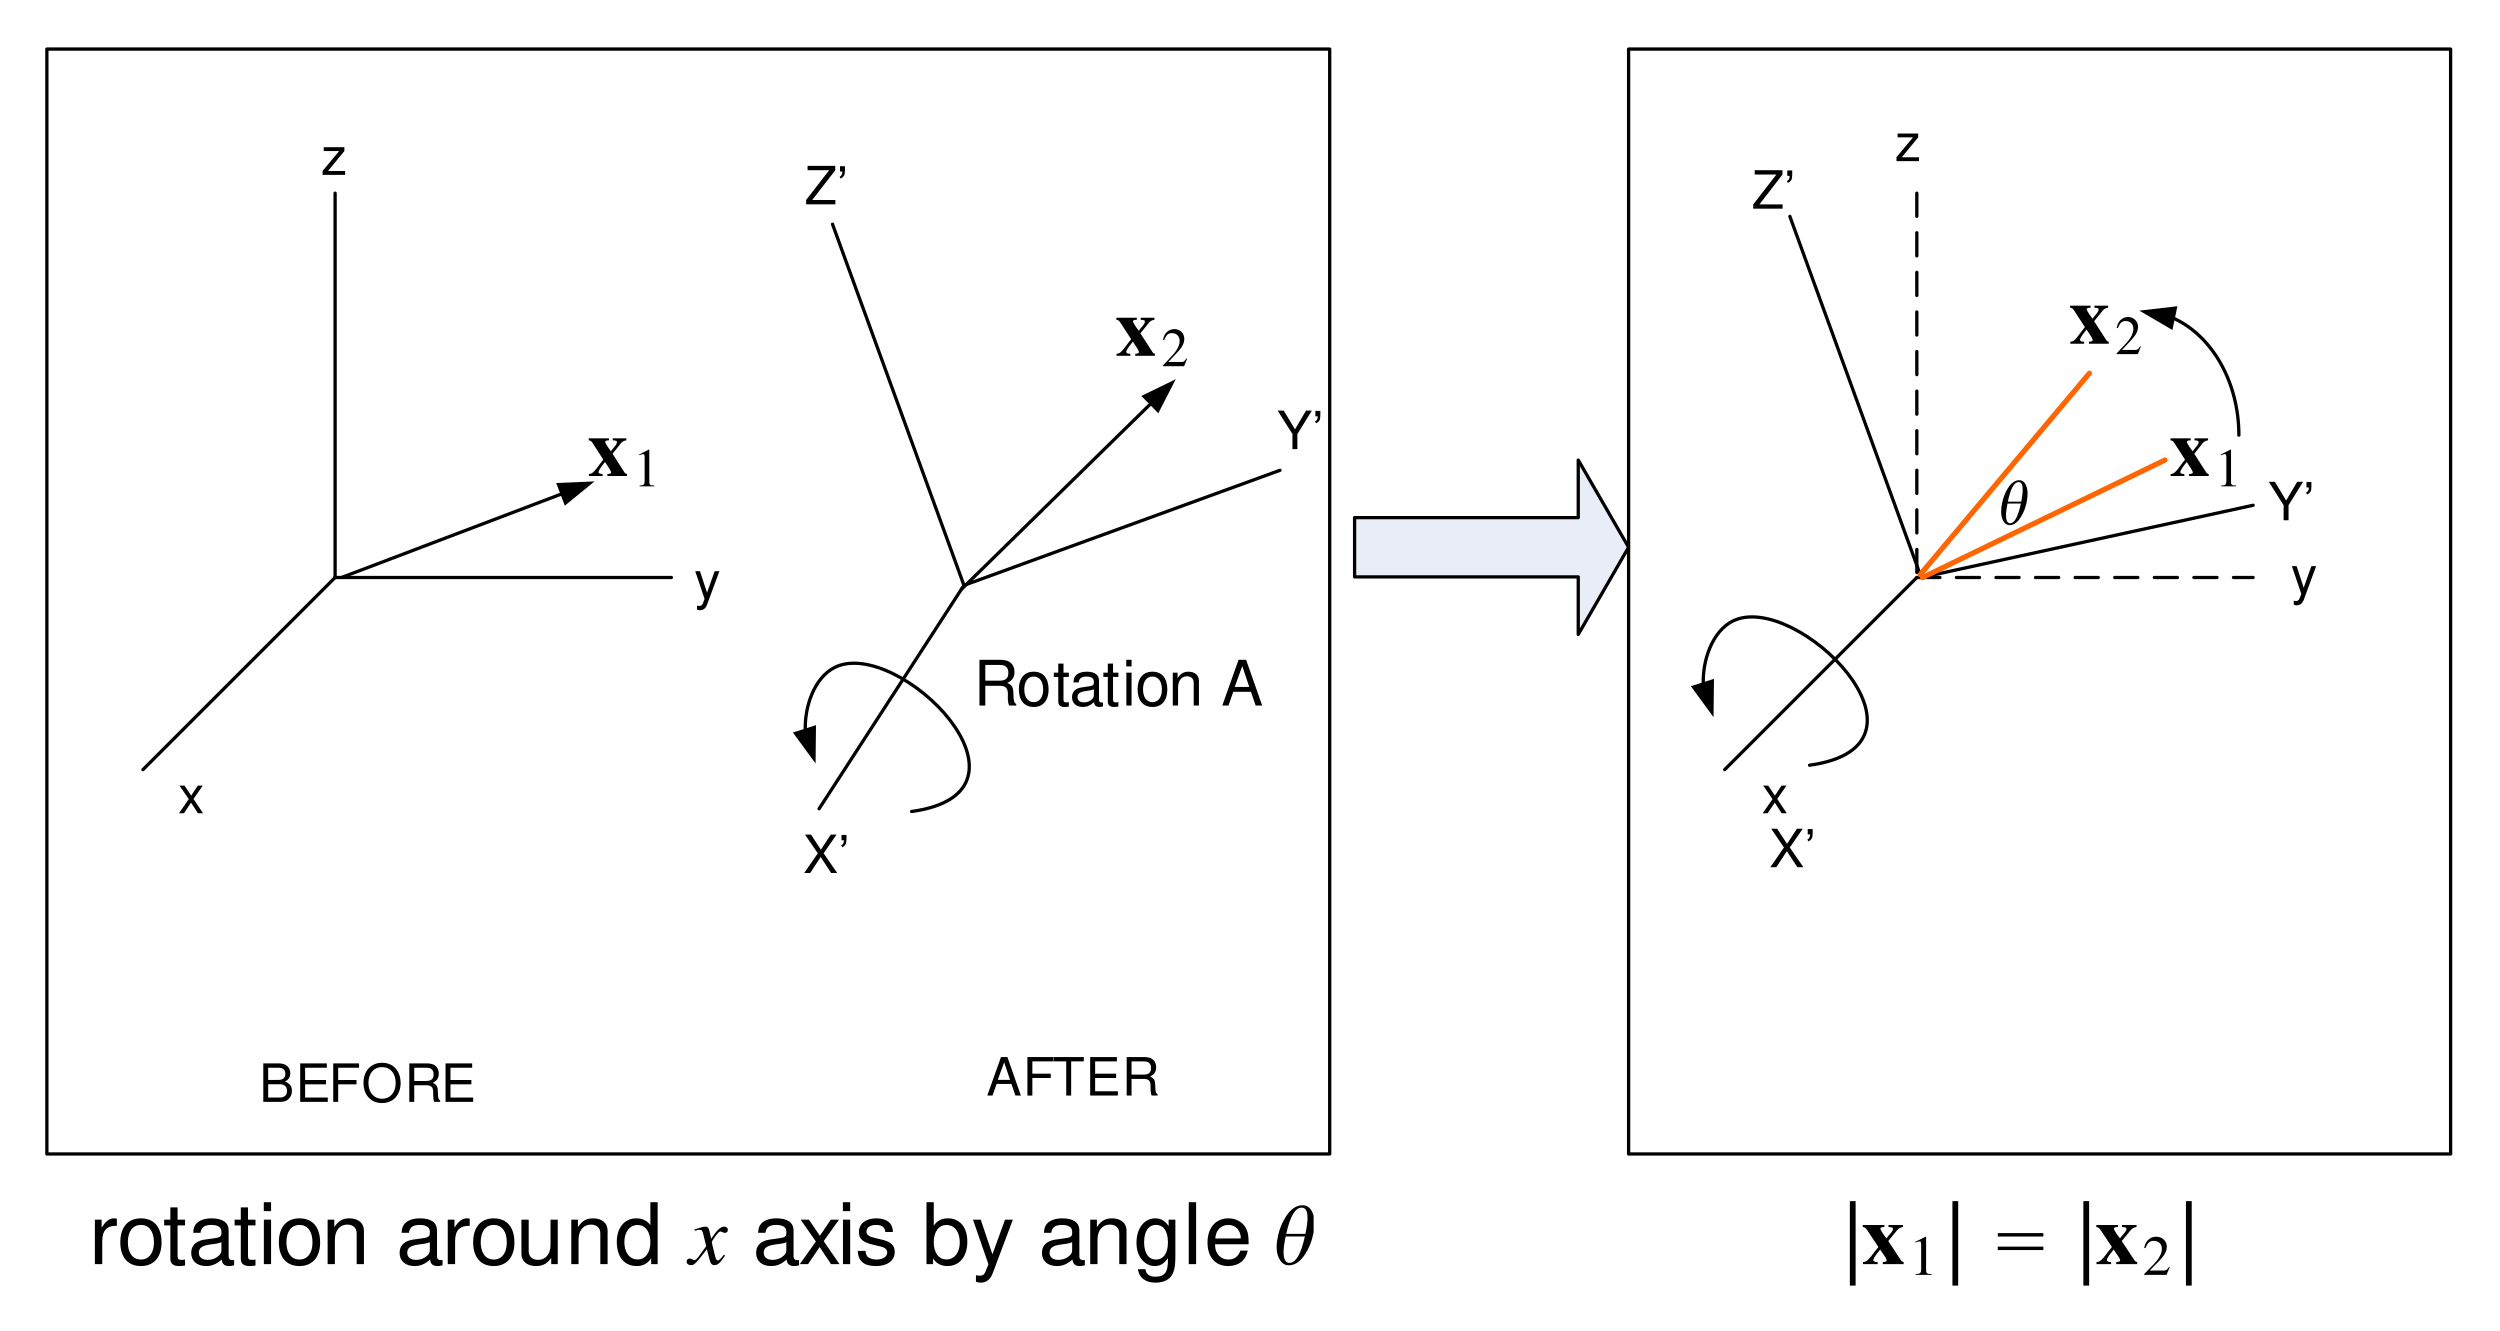 <?xml version="1.0" encoding="UTF-8"?>
<svg width="569" height="303" viewBox="0 0 569 303" xmlns="http://www.w3.org/2000/svg" xmlns:xlink="http://www.w3.org/1999/xlink">
 <defs>
  <g id="glyph-0-0">
   <path d="m8.922-0.453c-0.297-0.094-0.422-0.156-0.562-0.359l-2.719-4.25 1.859-2.344c0.344-0.422 0.719-0.641 1.281-0.719v-0.453h-3.094v0.453c0.891 0.078 0.938 0.109 0.938 0.438 0 0.281-0.172 0.594-0.688 1.188-0.109 0.109-0.391 0.469-0.672 0.859-0.391-0.516-0.625-0.859-0.703-0.969-0.375-0.594-0.609-1-0.609-1.156 0-0.234 0.25-0.344 0.875-0.359v-0.453h-4.609v0.453c0.484 0.078 0.594 0.156 0.953 0.719l2.359 3.672c-0.531 0.688-1.031 1.297-1.188 1.562-0.516 0.719-1.031 1.297-1.391 1.516-0.156 0.109-0.359 0.172-0.688 0.203v0.453h3.109v-0.453c-0.688-0.031-0.922-0.156-0.922-0.438 0-0.297 0.469-1.062 1.172-1.922 0.062-0.047 0.172-0.203 0.297-0.375 0.328 0.531 0.594 0.922 0.781 1.172l0.266 0.422c0.188 0.266 0.344 0.625 0.344 0.781 0 0.219-0.25 0.328-0.844 0.359v0.453h4.453z"/>
  </g>
  <g id="glyph-1-0">
   <path d="m1.453 0h3.375v-0.188c-0.938 0-1.141-0.141-1.156-0.734v-7.422l-0.109-0.031-2.203 1.125v0.172c0.484-0.188 0.781-0.266 0.891-0.266 0.25 0 0.359 0.188 0.359 0.578v5.609c-0.016 0.781-0.234 0.953-1.156 0.969z"/>
  </g>
  <g id="glyph-2-0">
   <path d="m3.516-3.266 2.109-3.031h-1.125l-1.516 2.281-1.516-2.281h-1.141l2.109 3.078-2.234 3.219h1.141l1.609-2.422 1.578 2.422h1.156z"/>
  </g>
  <g id="glyph-2-1">
   <path d="m5.328-6.297h-4.703v0.875h3.516l-3.766 4.516v0.906h5.125v-0.875h-3.906l3.734-4.547z"/>
  </g>
  <g id="glyph-2-2">
   <path d="m5.703-2.641 0.906 2.641h1.25l-3.078-8.766h-1.453l-3.125 8.766h1.188l0.938-2.641zm-0.312-0.938h-2.797l1.453-3.984z"/>
  </g>
  <g id="glyph-2-3">
   <path d="m2.203-4h4.188v-0.984h-4.188v-2.797h4.766v-0.984h-5.891v8.766h1.125z"/>
  </g>
  <g id="glyph-2-4">
   <path d="m4.266-7.781h2.875v-0.984h-6.891v0.984h2.891v7.781h1.125z"/>
  </g>
  <g id="glyph-2-5">
   <path d="m2.203-4h4.781v-0.984h-4.781v-2.797h4.953v-0.984h-6.078v8.766h6.297v-0.984h-5.172z"/>
  </g>
  <g id="glyph-2-6">
   <path d="m2.234-3.781h2.891c1 0 1.438 0.484 1.438 1.562v0.781c0 0.547 0.094 1.078 0.25 1.438h1.359v-0.281c-0.422-0.281-0.516-0.594-0.531-1.766-0.016-1.438-0.234-1.875-1.188-2.281 0.984-0.5 1.375-1.094 1.375-2.094 0-1.516-0.938-2.344-2.672-2.344h-4.031v8.766h1.109zm0-0.984v-3.016h2.703c0.641 0 1 0.094 1.266 0.328 0.312 0.266 0.469 0.656 0.469 1.172 0 1.047-0.531 1.516-1.734 1.516z"/>
  </g>
  <g id="glyph-2-7">
   <path d="m4.672-6.297-1.75 4.906-1.609-4.906h-1.078l2.141 6.328-0.391 0.984c-0.172 0.453-0.391 0.625-0.812 0.625-0.156 0-0.312-0.031-0.516-0.078v0.906c0.203 0.109 0.406 0.156 0.672 0.156 0.312 0 0.672-0.109 0.938-0.297 0.312-0.234 0.484-0.5 0.688-1l2.797-7.625z"/>
  </g>
  <g id="glyph-2-8">
   <path d="m4.656-3.438 3.297-5.328h-1.328l-2.516 4.266-2.562-4.266h-1.391l3.375 5.328v3.438h1.125z"/>
  </g>
  <g id="glyph-2-9">
   <path d="m6.984-8.766h-6.312v0.984h4.938l-5.266 6.797v0.984h6.672v-0.984h-5.266l5.234-6.781z"/>
  </g>
  <g id="glyph-3-0">
   <path d="m4.656-6.281-1.734 4.891-1.609-4.891h-1.078l2.125 6.312-0.375 0.984c-0.172 0.453-0.391 0.609-0.812 0.609-0.156 0-0.312-0.016-0.531-0.062v0.891c0.219 0.109 0.422 0.156 0.672 0.156 0.328 0 0.672-0.094 0.938-0.297 0.312-0.219 0.5-0.484 0.688-1l2.797-7.594z"/>
  </g>
  <g id="glyph-3-1">
   <path d="m0.953 0h3.938c0.828 0 1.453-0.234 1.906-0.734 0.438-0.453 0.672-1.078 0.672-1.766 0-1.047-0.469-1.688-1.594-2.125 0.812-0.359 1.219-1 1.219-1.906 0-0.641-0.234-1.203-0.703-1.609-0.469-0.422-1.047-0.609-1.891-0.609h-3.547zm1.109-4.984v-2.781h2.156c0.625 0 0.984 0.078 1.281 0.312 0.312 0.234 0.469 0.594 0.469 1.078s-0.156 0.844-0.469 1.078c-0.297 0.234-0.656 0.312-1.281 0.312zm0 4v-3.016h2.719c0.984 0 1.578 0.562 1.578 1.516 0 0.938-0.594 1.5-1.578 1.5z"/>
  </g>
  <g id="glyph-3-2">
   <path d="m2.203-3.984h4.75v-0.984h-4.75v-2.797h4.938v-0.984h-6.062v8.75h6.281v-0.984h-5.156z"/>
  </g>
  <g id="glyph-3-3">
   <path d="m2.203-3.984h4.172v-0.984h-4.172v-2.797h4.75v-0.984h-5.875v8.75h1.125z"/>
  </g>
  <g id="glyph-3-4">
   <path d="m4.672-8.891c-2.516 0-4.219 1.844-4.219 4.578 0 2.75 1.688 4.594 4.234 4.594 1.062 0 2-0.328 2.703-0.922 0.953-0.812 1.516-2.172 1.516-3.594 0-2.828-1.672-4.656-4.234-4.656zm0 0.984c1.891 0 3.109 1.422 3.109 3.641 0 2.125-1.25 3.562-3.094 3.562-1.875 0-3.109-1.438-3.109-3.609 0-2.156 1.234-3.594 3.094-3.594z"/>
  </g>
  <g id="glyph-3-5">
   <path d="m2.234-3.766h2.875c1 0 1.438 0.484 1.438 1.562v0.781c0 0.531 0.094 1.062 0.25 1.422h1.344v-0.281c-0.406-0.281-0.5-0.594-0.516-1.766-0.016-1.438-0.25-1.859-1.188-2.266 0.984-0.5 1.375-1.094 1.375-2.094 0-1.516-0.938-2.344-2.672-2.344h-4.031v8.75h1.125zm0-0.984v-3.016h2.703c0.625 0 0.984 0.094 1.25 0.344 0.297 0.25 0.453 0.641 0.453 1.156 0 1.047-0.516 1.516-1.703 1.516z"/>
  </g>
  <g id="glyph-3-6">
   <path d="m5.312-6.281h-4.688v0.875h3.5l-3.75 4.5v0.906h5.109v-0.875h-3.906l3.734-4.531z"/>
  </g>
  <g id="glyph-3-7">
   <path d="m4.688-4.484 2.953-4.266h-1.328l-2.25 3.438-2.25-3.438h-1.359l2.906 4.266-3.094 4.484h1.359l2.391-3.641 2.391 3.641h1.375z"/>
  </g>
  <g id="glyph-3-8">
   <path d="m6.969-8.75h-6.297v0.984h4.922l-5.25 6.781v0.984h6.656v-0.984h-5.266l5.234-6.75z"/>
  </g>
  <g id="glyph-4-0">
   <path d="m2.656-4.484h3.422c1.188 0 1.719 0.578 1.719 1.859l-0.016 0.922c0 0.641 0.109 1.281 0.297 1.703h1.625v-0.328c-0.5-0.344-0.609-0.719-0.641-2.094-0.016-1.719-0.281-2.234-1.406-2.719 1.172-0.594 1.641-1.281 1.641-2.484 0-1.797-1.109-2.781-3.172-2.781h-4.797v10.406h1.328zm0-1.172v-3.578h3.219c0.734 0 1.172 0.109 1.5 0.391 0.344 0.297 0.531 0.781 0.531 1.391 0 1.234-0.625 1.797-2.031 1.797z"/>
  </g>
  <g id="glyph-4-1">
   <path d="m3.891-7.703c-2.125 0-3.375 1.5-3.375 4.016 0 2.531 1.25 4.016 3.391 4.016 2.109 0 3.375-1.5 3.375-3.953 0-2.609-1.219-4.078-3.391-4.078zm0.016 1.109c1.328 0 2.141 1.094 2.141 2.953 0 1.766-0.828 2.875-2.141 2.875-1.328 0-2.156-1.109-2.156-2.922s0.828-2.906 2.156-2.906z"/>
  </g>
  <g id="glyph-4-2">
   <path d="m3.625-7.484h-1.219v-2.062h-1.188v2.062h-1.016v0.969h1.016v5.656c0 0.781 0.516 1.188 1.438 1.188 0.312 0 0.578-0.031 0.969-0.094v-1c-0.172 0.031-0.328 0.047-0.562 0.047-0.516 0-0.656-0.141-0.656-0.672v-5.125h1.219z"/>
  </g>
  <g id="glyph-4-3">
   <path d="m7.641-0.703c-0.125 0.031-0.188 0.031-0.25 0.031-0.422 0-0.656-0.219-0.656-0.578v-4.406c0-1.328-0.969-2.047-2.812-2.047-1.094 0-1.969 0.312-2.484 0.875-0.344 0.391-0.484 0.812-0.516 1.562h1.203c0.109-0.922 0.641-1.328 1.766-1.328 1.078 0 1.672 0.391 1.672 1.109v0.312c-0.016 0.516-0.281 0.703-1.25 0.828-1.688 0.219-1.938 0.281-2.406 0.453-0.859 0.375-1.312 1.031-1.312 2 0 1.359 0.953 2.219 2.469 2.219 0.938 0 1.688-0.328 2.531-1.094 0.094 0.766 0.469 1.094 1.234 1.094 0.25 0 0.406-0.031 0.812-0.125zm-2.078-1.656c0 0.406-0.125 0.641-0.484 0.969-0.484 0.453-1.062 0.672-1.766 0.672-0.922 0-1.469-0.438-1.469-1.188 0-0.797 0.516-1.188 1.797-1.375 1.266-0.172 1.516-0.234 1.922-0.422z"/>
  </g>
  <g id="glyph-4-4">
   <path d="m2.141-7.484h-1.188v7.484h1.188zm0-2.922h-1.203v1.5h1.203z"/>
  </g>
  <g id="glyph-4-5">
   <path d="m1-7.484v7.484h1.203v-4.125c0-1.531 0.797-2.531 2.031-2.531 0.938 0 1.531 0.578 1.531 1.469v5.188h1.188v-5.656c0-1.234-0.922-2.047-2.375-2.047-1.109 0-1.828 0.438-2.484 1.469v-1.25z"/>
  </g>
  <g id="glyph-4-7">
   <path d="m6.766-3.125 1.078 3.125h1.484l-3.656-10.406h-1.719l-3.703 10.406h1.406l1.094-3.125zm-0.375-1.109h-3.312l1.719-4.75z"/>
  </g>
  <g id="glyph-5-0">
   <path d="m9-0.453c-0.297-0.094-0.422-0.172-0.547-0.375l-2.766-4.281 1.891-2.359c0.344-0.438 0.719-0.641 1.297-0.734v-0.453h-3.125v0.453c0.891 0.094 0.953 0.109 0.953 0.453 0 0.281-0.188 0.594-0.703 1.203-0.125 0.109-0.406 0.469-0.672 0.859-0.391-0.531-0.641-0.859-0.719-0.984-0.391-0.594-0.609-1.016-0.609-1.156 0-0.25 0.25-0.359 0.875-0.375v-0.453h-4.656v0.453c0.484 0.094 0.594 0.172 0.969 0.734l2.391 3.688c-0.547 0.703-1.047 1.328-1.219 1.578-0.516 0.734-1.031 1.328-1.391 1.547-0.172 0.109-0.375 0.172-0.703 0.203v0.453h3.141v-0.453c-0.688-0.031-0.938-0.172-0.938-0.453 0-0.297 0.484-1.062 1.203-1.938 0.047-0.047 0.156-0.203 0.297-0.375 0.328 0.531 0.594 0.922 0.781 1.188l0.281 0.422c0.172 0.281 0.328 0.625 0.328 0.781 0 0.234-0.234 0.344-0.844 0.375v0.453h4.484z"/>
  </g>
  <g id="glyph-6-0">
   <path d="m5.891-1.719-0.172-0.062c-0.453 0.734-0.594 0.812-1.172 0.828h-2.953l2.078-2.203c1.094-1.156 1.578-2.109 1.578-3.078 0-1.25-1-2.219-2.281-2.219-0.688 0-1.328 0.281-1.797 0.781-0.391 0.422-0.578 0.828-0.781 1.703l0.25 0.062c0.5-1.219 0.938-1.625 1.797-1.625 1.062 0 1.75 0.719 1.75 1.766 0 0.984-0.562 2.141-1.609 3.25l-2.203 2.359v0.156h4.828z"/>
  </g>
  <g id="glyph-7-0">
   <path d="m0.734-7.453v-1.219h1.125v0.953c0 0.531-0.062 0.914-0.188 1.141-0.168 0.312-0.43 0.555-0.781 0.719l-0.25-0.422c0.207-0.082 0.363-0.219 0.469-0.406 0.102-0.188 0.16-0.441 0.172-0.766z"/>
  </g>
  <g id="glyph-8-0">
   <path d="m0.734-7.469v-1.234h1.125v0.969c0 0.531-0.059 0.914-0.172 1.141-0.18 0.312-0.445 0.555-0.797 0.719l-0.25-0.422c0.207-0.082 0.363-0.219 0.469-0.406 0.102-0.188 0.16-0.441 0.172-0.766z"/>
  </g>
  <g id="glyph-9-0">
   <path d="m1.359-10.125v10.125h1.672v-5.25c0.016-2.438 1.047-3.531 3.328-3.469v-1.641c-0.281-0.047-0.438-0.062-0.641-0.062-1.062 0-1.875 0.625-2.828 2.125v-1.828z"/>
  </g>
  <g id="glyph-9-1">
   <path d="m5.391-10.422c-2.938 0-4.672 2.031-4.672 5.438 0 3.422 1.734 5.422 4.688 5.422 2.938 0 4.703-2.016 4.703-5.344 0-3.516-1.703-5.516-4.719-5.516zm0.016 1.5c1.859 0 2.969 1.484 2.969 4 0 2.391-1.141 3.875-2.969 3.875-1.844 0-2.969-1.484-2.969-3.938s1.125-3.938 2.969-3.938z"/>
  </g>
  <g id="glyph-9-2">
   <path d="m5.031-10.125h-1.703v-2.781h-1.641v2.781h-1.406v1.312h1.406v7.656c0 1.047 0.703 1.594 2 1.594 0.438 0 0.797-0.031 1.344-0.125v-1.359c-0.234 0.062-0.453 0.078-0.797 0.078-0.703 0-0.906-0.188-0.906-0.906v-6.938h1.703z"/>
  </g>
  <g id="glyph-9-3">
   <path d="m10.594-0.953c-0.172 0.047-0.25 0.047-0.344 0.047-0.578 0-0.906-0.297-0.906-0.797v-5.953c0-1.797-1.344-2.766-3.891-2.766-1.531 0-2.734 0.422-3.453 1.188-0.469 0.516-0.672 1.094-0.719 2.109h1.672c0.141-1.25 0.891-1.797 2.438-1.797 1.5 0 2.312 0.531 2.312 1.5v0.422c-0.016 0.703-0.375 0.953-1.719 1.125-2.344 0.297-2.703 0.359-3.328 0.625-1.203 0.5-1.828 1.391-1.828 2.703 0 1.828 1.312 2.984 3.406 2.984 1.312 0 2.359-0.438 3.531-1.484 0.125 1.047 0.641 1.484 1.703 1.484 0.359 0 0.578-0.031 1.125-0.172zm-2.891-2.234c0 0.547-0.156 0.875-0.656 1.312-0.672 0.594-1.484 0.906-2.453 0.906-1.281 0-2.031-0.594-2.031-1.625 0-1.062 0.703-1.594 2.484-1.859 1.766-0.219 2.109-0.297 2.656-0.547z"/>
  </g>
  <g id="glyph-9-4">
   <path d="m2.969-10.125h-1.641v10.125h1.641zm0-3.969h-1.656v2.031h1.656z"/>
  </g>
  <g id="glyph-9-5">
   <path d="m1.391-10.125v10.125h1.656v-5.578c0-2.078 1.109-3.422 2.812-3.422 1.312 0 2.141 0.766 2.141 1.984v7.016h1.656v-7.656c0-1.672-1.297-2.766-3.297-2.766-1.547 0-2.531 0.578-3.453 2v-1.703z"/>
  </g>
  <g id="glyph-9-6">
   <path d="m9.547 0v-10.125h-1.641v5.734c0 2.078-1.109 3.422-2.828 3.422-1.312 0-2.141-0.766-2.141-1.984v-7.172h-1.656v7.812c0 1.672 1.297 2.75 3.312 2.75 1.531 0 2.5-0.516 3.469-1.844v1.406z"/>
  </g>
  <g id="glyph-9-7">
   <path d="m9.812-14.094h-1.656v5.234c-0.688-1.016-1.797-1.562-3.188-1.562-2.688 0-4.453 2.109-4.453 5.344 0 3.422 1.703 5.516 4.516 5.516 1.422 0 2.422-0.516 3.312-1.766v1.328h1.469zm-4.562 5.188c1.781 0 2.906 1.516 2.906 3.953 0 2.344-1.141 3.891-2.891 3.891-1.812 0-3.031-1.562-3.031-3.922s1.219-3.922 3.016-3.922z"/>
  </g>
  <g id="glyph-9-8">
   <path d="m5.781-5.234 3.484-4.891h-1.859l-2.5 3.672-2.484-3.672h-1.891l3.469 4.969-3.656 5.156h1.875l2.641-3.891 2.594 3.891h1.922z"/>
  </g>
  <g id="glyph-9-9">
   <path d="m8.672-7.312c-0.016-1.984-1.359-3.109-3.766-3.109s-3.969 1.219-3.969 3.094c0 1.594 0.828 2.344 3.281 2.922l1.547 0.359c1.156 0.281 1.609 0.688 1.609 1.406 0 0.953-0.969 1.594-2.422 1.594-0.891 0-1.641-0.25-2.062-0.672-0.25-0.297-0.375-0.578-0.469-1.297h-1.75c0.078 2.344 1.422 3.453 4.141 3.453 2.625 0 4.281-1.25 4.281-3.203 0-1.5-0.875-2.344-2.938-2.812l-1.578-0.375c-1.344-0.312-1.922-0.734-1.922-1.453 0-0.938 0.844-1.516 2.203-1.516 1.328 0 2.031 0.547 2.078 1.609z"/>
  </g>
  <g id="glyph-9-10">
   <path d="m1.062-14.094v14.094h1.5v-1.297c0.781 1.188 1.828 1.734 3.281 1.734 2.734 0 4.516-2.172 4.516-5.547 0-3.281-1.688-5.312-4.438-5.312-1.422 0-2.438 0.531-3.203 1.672v-5.344zm4.547 5.188c1.844 0 3.031 1.562 3.031 3.984 0 2.297-1.234 3.859-3.031 3.859-1.766 0-2.891-1.547-2.891-3.922s1.125-3.922 2.891-3.922z"/>
  </g>
  <g id="glyph-9-11">
   <path d="m7.688-10.125-2.875 7.891-2.656-7.891h-1.766l3.516 10.156-0.641 1.609c-0.281 0.719-0.625 0.984-1.328 0.984-0.266 0-0.516-0.031-0.875-0.109v1.453c0.344 0.172 0.688 0.25 1.109 0.25 0.547 0 1.109-0.172 1.547-0.484 0.516-0.375 0.812-0.797 1.141-1.609l4.609-12.25z"/>
  </g>
  <g id="glyph-9-12">
   <path d="m8-10.125v1.469c-0.828-1.219-1.734-1.766-3.047-1.766-2.516 0-4.266 2.281-4.266 5.531 0 1.703 0.422 2.938 1.312 3.969 0.781 0.891 1.766 1.359 2.828 1.359 1.25 0 2.141-0.531 3.016-1.812v0.531c0 2.703-0.766 3.703-2.828 3.703-1.406 0-2.141-0.547-2.297-1.703h-1.688c0.156 1.875 1.688 3.062 3.938 3.062 1.531 0 2.797-0.484 3.469-1.297 0.797-0.953 1.094-2.203 1.094-4.578v-8.469zm-2.891 1.203c1.75 0 2.734 1.422 2.734 4 0 2.453-1.016 3.875-2.734 3.875-1.703 0-2.688-1.453-2.688-3.938 0-2.469 0.984-3.938 2.688-3.938z"/>
  </g>
  <g id="glyph-9-13">
   <path d="m3.016-14.094h-1.672v14.094h1.672z"/>
  </g>
  <g id="glyph-9-14">
   <path d="m10.156-4.516c0-1.547-0.109-2.484-0.406-3.234-0.672-1.656-2.266-2.672-4.203-2.672-2.891 0-4.75 2.156-4.75 5.5s1.781 5.359 4.719 5.359c2.375 0 4.016-1.312 4.438-3.516h-1.672c-0.453 1.344-1.391 2.031-2.719 2.031-1.047 0-1.938-0.453-2.484-1.312-0.406-0.578-0.547-1.156-0.562-2.156zm-7.594-1.328c0.125-1.875 1.297-3.078 2.969-3.078 1.688 0 2.844 1.266 2.844 3.078z"/>
  </g>
  <g id="glyph-10-0">
   <path d="m7.969-2.141c-0.156 0.172-0.266 0.281-0.438 0.516-0.453 0.578-0.703 0.781-0.938 0.781-0.281 0-0.453-0.266-0.594-0.797-0.062-0.219-0.062-0.25-0.078-0.312-0.5-1.969-0.719-2.859-0.719-3.156 0.906-1.5 1.594-2.328 1.953-2.328 0.109 0 0.297 0.047 0.469 0.156 0.234 0.125 0.375 0.172 0.562 0.172 0.391 0 0.672-0.297 0.672-0.703 0-0.422-0.344-0.719-0.812-0.719-0.875 0-1.609 0.703-3 2.766l-0.219-1.062c-0.266-1.312-0.484-1.703-1.031-1.703-0.453 0-1.078 0.156-2.312 0.562-0.125 0.047-0.125 0.047-0.219 0.078l0.078 0.297c0.781-0.203 0.922-0.219 1.109-0.219 0.5 0 0.625 0.172 0.891 1.344l0.578 2.375-1.625 2.25c-0.422 0.594-0.797 0.938-1.016 0.938-0.109 0-0.312-0.062-0.516-0.172-0.25-0.141-0.453-0.203-0.625-0.203-0.391 0-0.672 0.297-0.672 0.688 0 0.5 0.375 0.812 0.984 0.812s0.859-0.188 1.844-1.344c0.531-0.641 0.969-1.219 1.781-2.281l0.594 2.328c0.266 1 0.516 1.297 1.156 1.297 0.75 0 1.266-0.469 2.406-2.203z"/>
  </g>
  <g id="glyph-11-0">
   <path d="m6.312-13.406c1.094 0 1.879 0.621 2.359 1.859 0.25 0.648 0.375 1.387 0.375 2.219 0.008 0.793-0.094 1.672-0.312 2.641-0.344 1.605-0.938 3.062-1.781 4.375-1.105 1.719-2.352 2.578-3.734 2.578-1.043 0-1.824-0.602-2.344-1.812-0.293-0.645-0.438-1.422-0.438-2.328 0-0.758 0.102-1.617 0.312-2.578 0.352-1.613 0.953-3.07 1.797-4.375 1.113-1.719 2.367-2.578 3.766-2.578zm0.672 6.516c0.32-1.5 0.484-2.719 0.484-3.656 0-1.539-0.445-2.312-1.328-2.312-1.48 0-2.652 1.992-3.516 5.969zm-4.484 0.594c-0.324 1.461-0.484 2.648-0.484 3.562 0 1.637 0.445 2.453 1.344 2.453 1.445 0 2.613-2.004 3.5-6.016z"/>
  </g>
  <g id="glyph-12-0">
   <path d="m4.422-10.016c0.758 0 1.305 0.465 1.641 1.391 0.176 0.48 0.266 1.031 0.266 1.656 0 0.594-0.074 1.258-0.219 1.984-0.242 1.199-0.656 2.281-1.25 3.25-0.773 1.293-1.641 1.938-2.609 1.938-0.73 0-1.277-0.453-1.641-1.359-0.199-0.477-0.297-1.055-0.297-1.734 0-0.57 0.07-1.211 0.219-1.922 0.25-1.219 0.664-2.312 1.25-3.281 0.781-1.281 1.66-1.922 2.641-1.922zm0.469 4.875c0.219-1.125 0.328-2.035 0.328-2.734 0-1.145-0.309-1.719-0.922-1.719-1.031 0-1.852 1.484-2.453 4.453zm-3.141 0.438c-0.219 1.094-0.328 1.984-0.328 2.672 0 1.211 0.312 1.812 0.938 1.812 1 0 1.812-1.492 2.438-4.484z"/>
  </g>
  <g id="glyph-13-0">
   <path d="m1.312 4.812h1.312v-19.297h-1.312z"/>
  </g>
  <g id="glyph-14-0">
   <path d="m9.531-0.469c-0.312-0.094-0.453-0.172-0.594-0.375l-2.906-4.406 1.984-2.438c0.375-0.453 0.766-0.656 1.375-0.766v-0.453h-3.312v0.453c0.953 0.109 1.016 0.125 1.016 0.469 0 0.297-0.203 0.625-0.75 1.234-0.125 0.125-0.422 0.484-0.719 0.891-0.406-0.531-0.656-0.891-0.75-1-0.406-0.625-0.641-1.047-0.641-1.203 0-0.25 0.25-0.359 0.922-0.391v-0.453h-4.922v0.453c0.516 0.109 0.625 0.188 1.031 0.766l2.516 3.797c-0.578 0.719-1.109 1.359-1.281 1.625-0.547 0.766-1.109 1.359-1.469 1.594-0.188 0.109-0.406 0.172-0.75 0.203v0.469h3.328v-0.469c-0.734-0.031-0.984-0.172-0.984-0.453 0-0.312 0.5-1.109 1.25-2 0.062-0.047 0.188-0.203 0.312-0.391 0.359 0.547 0.641 0.953 0.828 1.219l0.297 0.438c0.203 0.281 0.359 0.656 0.359 0.812 0 0.219-0.266 0.344-0.891 0.375v0.469h4.75z"/>
  </g>
  <g id="glyph-15-0">
   <path d="m1.547 0h3.625v-0.188c-1.016 0-1.234-0.141-1.25-0.766v-7.719l-0.109-0.016-2.359 1.172v0.172c0.516-0.188 0.828-0.281 0.953-0.281 0.266 0 0.391 0.188 0.391 0.609v5.812c-0.031 0.812-0.25 1-1.25 1.016z"/>
  </g>
  <g id="glyph-15-1">
   <path d="m6.234-1.766-0.172-0.062c-0.484 0.75-0.641 0.844-1.25 0.844h-3.141l2.203-2.25c1.172-1.203 1.688-2.172 1.688-3.188 0-1.281-1.062-2.266-2.422-2.266-0.734 0-1.406 0.281-1.891 0.797-0.422 0.438-0.625 0.844-0.844 1.75l0.281 0.078c0.516-1.266 0.984-1.672 1.891-1.672 1.125 0 1.859 0.719 1.859 1.812 0 1.016-0.609 2.188-1.703 3.344l-2.344 2.422v0.156h5.109z"/>
  </g>
  <g id="glyph-16-0">
   <path d="m0.359-7.062h10.375v0.781h-10.375zm0 3.078h10.375v0.781h-10.375z"/>
  </g>
  <clipPath id="clip-0">
   <path d="m0 0h569v303h-569z"/>
  </clipPath>
  <clipPath id="clip-1">
   <path d="m285 269h8.98v14h-8.98z"/>
  </clipPath>
  <clipPath id="clip-2">
   <path d="m450.15 104h6.617v11h-6.617z"/>
  </clipPath>
  <clipPath id="clip-3">
   <path d="m416 268h2v19.598h-2z"/>
  </clipPath>
  <clipPath id="clip-4">
   <path d="m439 268h2v19.598h-2z"/>
  </clipPath>
  <clipPath id="clip-5">
   <path d="m469 268h2v19.598h-2z"/>
  </clipPath>
  <clipPath id="clip-6">
   <path d="m492 268h2v19.598h-2z"/>
  </clipPath>
  <clipPath id="clip-7">
   <rect width="564" height="298"/>
  </clipPath>
  <g id="source-6" clip-path="url(#clip-7)">
   <path transform="matrix(1 0 0 -1 0 842)" d="m71.27 803.03v-87.473" fill="none" stroke="#000" stroke-linecap="round" stroke-linejoin="round" stroke-miterlimit="10" stroke-width=".751"/>
   <path transform="matrix(1 0 0 -1 0 842)" d="m71.27 715.56h76.539" fill="none" stroke="#000" stroke-linecap="round" stroke-linejoin="round" stroke-miterlimit="10" stroke-width=".751"/>
   <path transform="matrix(1 0 0 -1 0 842)" d="m71.27 715.56-43.734-43.73" fill="none" stroke="#000" stroke-linecap="round" stroke-linejoin="round" stroke-miterlimit="10" stroke-width=".751"/>
   <g>
    <use x="128.778" y="103.343" xlink:href="#glyph-0-0"/>
    <use x="139.109" y="105.692" xlink:href="#glyph-1-0"/>
   </g>
   <path transform="matrix(1 0 0 -1 0 842)" d="m72.73 715.56 50.488 19.172" fill="none" stroke="#000" stroke-linecap="round" stroke-linejoin="round" stroke-miterlimit="10" stroke-width=".751"/>
   <path d="m121.59 104.93 8.719-0.359-6.758 5.519z" fill-rule="evenodd"/>
   <path transform="matrix(1 0 0 -1 0 842)" d="m184.48 795.97 29.918-82.188" fill="none" stroke="#000" stroke-linecap="round" stroke-linejoin="round" stroke-miterlimit="10" stroke-width=".751"/>
   <path transform="matrix(1 0 0 -1 0 842)" d="m214.4 713.78 71.922 26.18" fill="none" stroke="#000" stroke-linecap="round" stroke-linejoin="round" stroke-miterlimit="10" stroke-width=".751"/>
   <path transform="matrix(1 0 0 -1 0 842)" d="m214.4 713.78-32.977-50.859" fill="none" stroke="#000" stroke-linecap="round" stroke-linejoin="round" stroke-miterlimit="10" stroke-width=".751"/>
   <path transform="matrix(1 0 0 -1 0 842)" d="m213.8 712.86 43.391 42.531" fill="none" stroke="#000" stroke-linecap="round" stroke-linejoin="round" stroke-miterlimit="10" stroke-width=".751"/>
   <path d="m254.77 85.121 7.84-3.82-3.981 7.758z" fill-rule="evenodd"/>
   <path transform="matrix(1 0 0 -1 0 842)" d="m202.48 662.3c16.031 2.211 15.328 12.238 8.75 20.777-6.59 8.543-19.07 15.594-26.242 12.023-4.559-2.273-6.977-8.832-6.688-14.641" fill="none" stroke="#000" stroke-linecap="round" stroke-linejoin="round" stroke-miterlimit="10" stroke-width=".751"/>
   <path d="m180.72 160.04-0.098 8.723-5.16-7.043z" fill-rule="evenodd"/>
   <g>
    <use x="35.525" y="180.1" xlink:href="#glyph-2-0"/>
    <use x="153" y="131.28" xlink:href="#glyph-3-0"/>
    <use x="68.05" y="34.8" xlink:href="#glyph-2-1"/>
    <use x="216.6" y="155.58" xlink:href="#glyph-4-0"/>
    <use x="226.378" y="155.58" xlink:href="#glyph-4-1"/>
    <use x="234.644" y="155.58" xlink:href="#glyph-4-2"/>
    <use x="238.398" y="155.58" xlink:href="#glyph-4-3"/>
    <use x="245.921" y="155.58" xlink:href="#glyph-4-2"/>
    <use x="250.403" y="155.58" xlink:href="#glyph-4-4"/>
    <use x="253.401" y="155.58" xlink:href="#glyph-4-1"/>
    <use x="260.924" y="155.58" xlink:href="#glyph-4-5"/>
    <use x="269.189" y="155.58" xlink:href="#glyph-4-6"/>
    <use x="272.943" y="155.58" xlink:href="#glyph-4-7"/>
    <use x="53.975" y="245.78" xlink:href="#glyph-3-1"/>
    <use x="62.243" y="245.78" xlink:href="#glyph-3-2"/>
    <use x="69.767" y="245.78" xlink:href="#glyph-3-3"/>
    <use x="77.279" y="245.78" xlink:href="#glyph-3-4"/>
    <use x="87.047" y="245.78" xlink:href="#glyph-3-5"/>
    <use x="95.327" y="245.78" xlink:href="#glyph-3-2"/>
    <use x="219.5" y="244.35" xlink:href="#glyph-2-2"/>
    <use x="227.761" y="244.35" xlink:href="#glyph-2-3"/>
    <use x="234.531" y="244.35" xlink:href="#glyph-2-4"/>
    <use x="242.047" y="244.35" xlink:href="#glyph-2-5"/>
    <use x="250.308" y="244.35" xlink:href="#glyph-2-6"/>
   </g>
   <path transform="matrix(1 0 0 -1 0 842)" d="m5.668 584.36h291.97v251.47h-291.97zm0 0" fill="none" stroke="#000" stroke-linecap="round" stroke-linejoin="round" stroke-miterlimit="10" stroke-width=".751"/>
   <g>
    <use x="248.867" y="75.979" xlink:href="#glyph-5-0"/>
    <use x="259.297" y="78.351" xlink:href="#glyph-6-0"/>
   </g>
   <path transform="matrix(1 0 0 -1 0 842)" d="m431.27 803.03v-87.473" fill="none" stroke="#000" stroke-dasharray="5.255 3.754" stroke-linecap="round" stroke-linejoin="round" stroke-miterlimit="10" stroke-width=".751"/>
   <path transform="matrix(1 0 0 -1 0 842)" d="m431.27 715.56h76.539" fill="none" stroke="#000" stroke-dasharray="5.255 3.754" stroke-linecap="round" stroke-linejoin="round" stroke-miterlimit="10" stroke-width=".751"/>
   <path transform="matrix(1 0 0 -1 0 842)" d="m431.27 715.56-43.73-43.73" fill="none" stroke="#000" stroke-linecap="round" stroke-linejoin="round" stroke-miterlimit="10" stroke-width=".751"/>
   <g>
    <use x="488.778" y="103.343" xlink:href="#glyph-0-0"/>
    <use x="499.109" y="105.692" xlink:href="#glyph-1-0"/>
    <use x="395.98" y="180.1" xlink:href="#glyph-2-0"/>
    <use x="516.4" y="130.15" xlink:href="#glyph-2-7"/>
    <use x="426.27" y="31.67" xlink:href="#glyph-3-6"/>
   </g>
   <path transform="matrix(1 0 0 -1 0 842)" d="m365.67 584.36h187.09v251.47h-187.09zm0 0" fill="none" stroke="#000" stroke-linecap="round" stroke-linejoin="round" stroke-miterlimit="10" stroke-width=".751"/>
   <g>
    <use x="177.77" y="193.7" xlink:href="#glyph-3-7"/>
    <use x="185.8" y="193.7" xlink:href="#glyph-7-0"/>
    <use x="285.63" y="97.22" xlink:href="#glyph-2-8"/>
    <use x="293.65" y="97.22" xlink:href="#glyph-8-0"/>
    <use x="178.13" y="41.5" xlink:href="#glyph-3-8"/>
    <use x="185.45" y="41.5" xlink:href="#glyph-7-0"/>
    <use x="15.24" y="282.717" xlink:href="#glyph-9-0"/>
    <use x="21.661" y="282.717" xlink:href="#glyph-9-1"/>
    <use x="32.086" y="282.717" xlink:href="#glyph-9-2"/>
    <use x="37.694" y="282.717" xlink:href="#glyph-9-3"/>
    <use x="48.119" y="282.717" xlink:href="#glyph-9-2"/>
    <use x="53.727" y="282.717" xlink:href="#glyph-9-4"/>
    <use x="57.75" y="282.717" xlink:href="#glyph-9-1"/>
    <use x="68.175" y="282.717" xlink:href="#glyph-9-5"/>
    <use x="85.125" y="282.717" xlink:href="#glyph-9-3"/>
    <use x="95.55" y="282.717" xlink:href="#glyph-9-0"/>
    <use x="101.971" y="282.717" xlink:href="#glyph-9-1"/>
    <use x="112.395" y="282.717" xlink:href="#glyph-9-6"/>
    <use x="123.632" y="282.717" xlink:href="#glyph-9-5"/>
    <use x="134.869" y="282.717" xlink:href="#glyph-9-7"/>
    <use x="151.808" y="282.717" xlink:href="#glyph-10-0"/>
    <use x="166.267" y="282.717" xlink:href="#glyph-9-3"/>
    <use x="176.691" y="282.717" xlink:href="#glyph-9-8"/>
    <use x="185.53" y="282.717" xlink:href="#glyph-9-4"/>
    <use x="189.553" y="282.717" xlink:href="#glyph-9-9"/>
    <use x="204.806" y="282.717" xlink:href="#glyph-9-10"/>
    <use x="216.061" y="282.717" xlink:href="#glyph-9-11"/>
    <use x="231.32" y="282.717" xlink:href="#glyph-9-3"/>
    <use x="241.744" y="282.717" xlink:href="#glyph-9-5"/>
    <use x="252.981" y="282.717" xlink:href="#glyph-9-12"/>
    <use x="264.218" y="282.717" xlink:href="#glyph-9-13"/>
    <use x="269.034" y="282.717" xlink:href="#glyph-9-14"/>
   </g>
   <g clip-path="url(#clip-1)">
    <g>
     <use x="285.126" y="282.717" xlink:href="#glyph-11-0"/>
    </g>
   </g>
   <path transform="matrix(1 0 0 -1 0 842)" d="m432.28 715.56 75.527 16.441" fill="none" stroke="#000" stroke-linecap="round" stroke-linejoin="round" stroke-miterlimit="10" stroke-width=".751"/>
   <g>
    <use x="511.22" y="113.42" xlink:href="#glyph-2-8"/>
    <use x="519.22" y="113.42" xlink:href="#glyph-8-0"/>
   </g>
   <path transform="matrix(1 0 0 -1 0 842)" d="m402.37 797.75 29.91-82.191" fill="none" stroke="#000" stroke-linecap="round" stroke-linejoin="round" stroke-miterlimit="10" stroke-width=".751"/>
   <g>
    <use x="393.7" y="42.5" xlink:href="#glyph-2-9"/>
    <use x="401.05" y="42.5" xlink:href="#glyph-8-0"/>
    <use x="465.937" y="73.229" xlink:href="#glyph-5-0"/>
    <use x="476.367" y="75.601" xlink:href="#glyph-6-0"/>
   </g>
   <path transform="matrix(1 0 0 -1 0 842)" d="m504.57 747.96c0 12.07-6.121 22.82-15.242 26.777" fill="none" stroke="#000" stroke-linecap="round" stroke-linejoin="round" stroke-miterlimit="10" stroke-width=".751"/>
   <path d="m489.44 70.109-7.531-4.41 8.668-1z" fill-rule="evenodd"/>
   <g>
    <use x="397.67" y="192.37" xlink:href="#glyph-3-7"/>
    <use x="405.7" y="192.37" xlink:href="#glyph-7-0"/>
   </g>
   <path transform="matrix(1 0 0 -1 0 842)" d="m365.67 722.44-11.461 19.848v-13.098h-50.902v-13.492h50.902v-13.098zm0 0" fill="#e8edf7" fill-rule="evenodd" stroke="#000" stroke-linecap="round" stroke-linejoin="round" stroke-miterlimit="10" stroke-width=".751"/>
   <path transform="matrix(1 0 0 -1 0 842)" d="m432.57 715.56 55.168 26.73" fill="none" stroke="#ff6500" stroke-linecap="round" stroke-linejoin="round" stroke-miterlimit="10" stroke-width="1.2"/>
   <path transform="matrix(1 0 0 -1 0 842)" d="m432.04 716.22 38.512 45.832" fill="none" stroke="#ff6500" stroke-linecap="round" stroke-linejoin="round" stroke-miterlimit="10" stroke-width="1.2"/>
   <g clip-path="url(#clip-2)">
    <g>
     <use x="450.148" y="114.313" xlink:href="#glyph-12-0"/>
    </g>
   </g>
   <path transform="matrix(1 0 0 -1 0 842)" d="m406.86 672.84c16.031 2.211 15.332 12.238 8.75 20.77-6.59 8.551-19.07 15.602-26.238 12.031-4.562-2.269-6.981-8.84-6.691-14.641" fill="none" stroke="#000" stroke-linecap="round" stroke-linejoin="round" stroke-miterlimit="10" stroke-width=".751"/>
   <path d="m385.1 149.5-0.102 8.73-5.16-7.051z" fill-rule="evenodd"/>
   <g clip-path="url(#clip-3)">
    <g>
     <use x="414.714" y="282.86" xlink:href="#glyph-13-0"/>
    </g>
   </g>
   <g>
    <use x="418.738" y="282.717" xlink:href="#glyph-14-0"/>
    <use x="429.459" y="285.157" xlink:href="#glyph-15-0"/>
   </g>
   <g clip-path="url(#clip-4)">
    <g>
     <use x="438.06" y="282.86" xlink:href="#glyph-13-0"/>
    </g>
   </g>
   <g>
    <use x="449.335" y="282.717" xlink:href="#glyph-16-0"/>
   </g>
   <g clip-path="url(#clip-5)">
    <g>
     <use x="467.862" y="282.86" xlink:href="#glyph-13-0"/>
    </g>
   </g>
   <g>
    <use x="471.886" y="282.717" xlink:href="#glyph-14-0"/>
    <use x="482.606" y="285.157" xlink:href="#glyph-15-1"/>
   </g>
   <g clip-path="url(#clip-6)">
    <g>
     <use x="491.208" y="282.86" xlink:href="#glyph-13-0"/>
    </g>
   </g>
  </g>
  <clipPath id="clip-8">
   <rect width="569" height="303"/>
  </clipPath>
  <g id="source-8" clip-path="url(#clip-8)">
   <g clip-path="url(#clip-0)">
    <rect x="-125.18" y="-66.66" width="819.36" height="436.32" fill="#fff"/>
   </g>
   <use transform="translate(5 5)" xlink:href="#source-6"/>
  </g>
 </defs>
 <use xlink:href="#source-8"/>
</svg>
